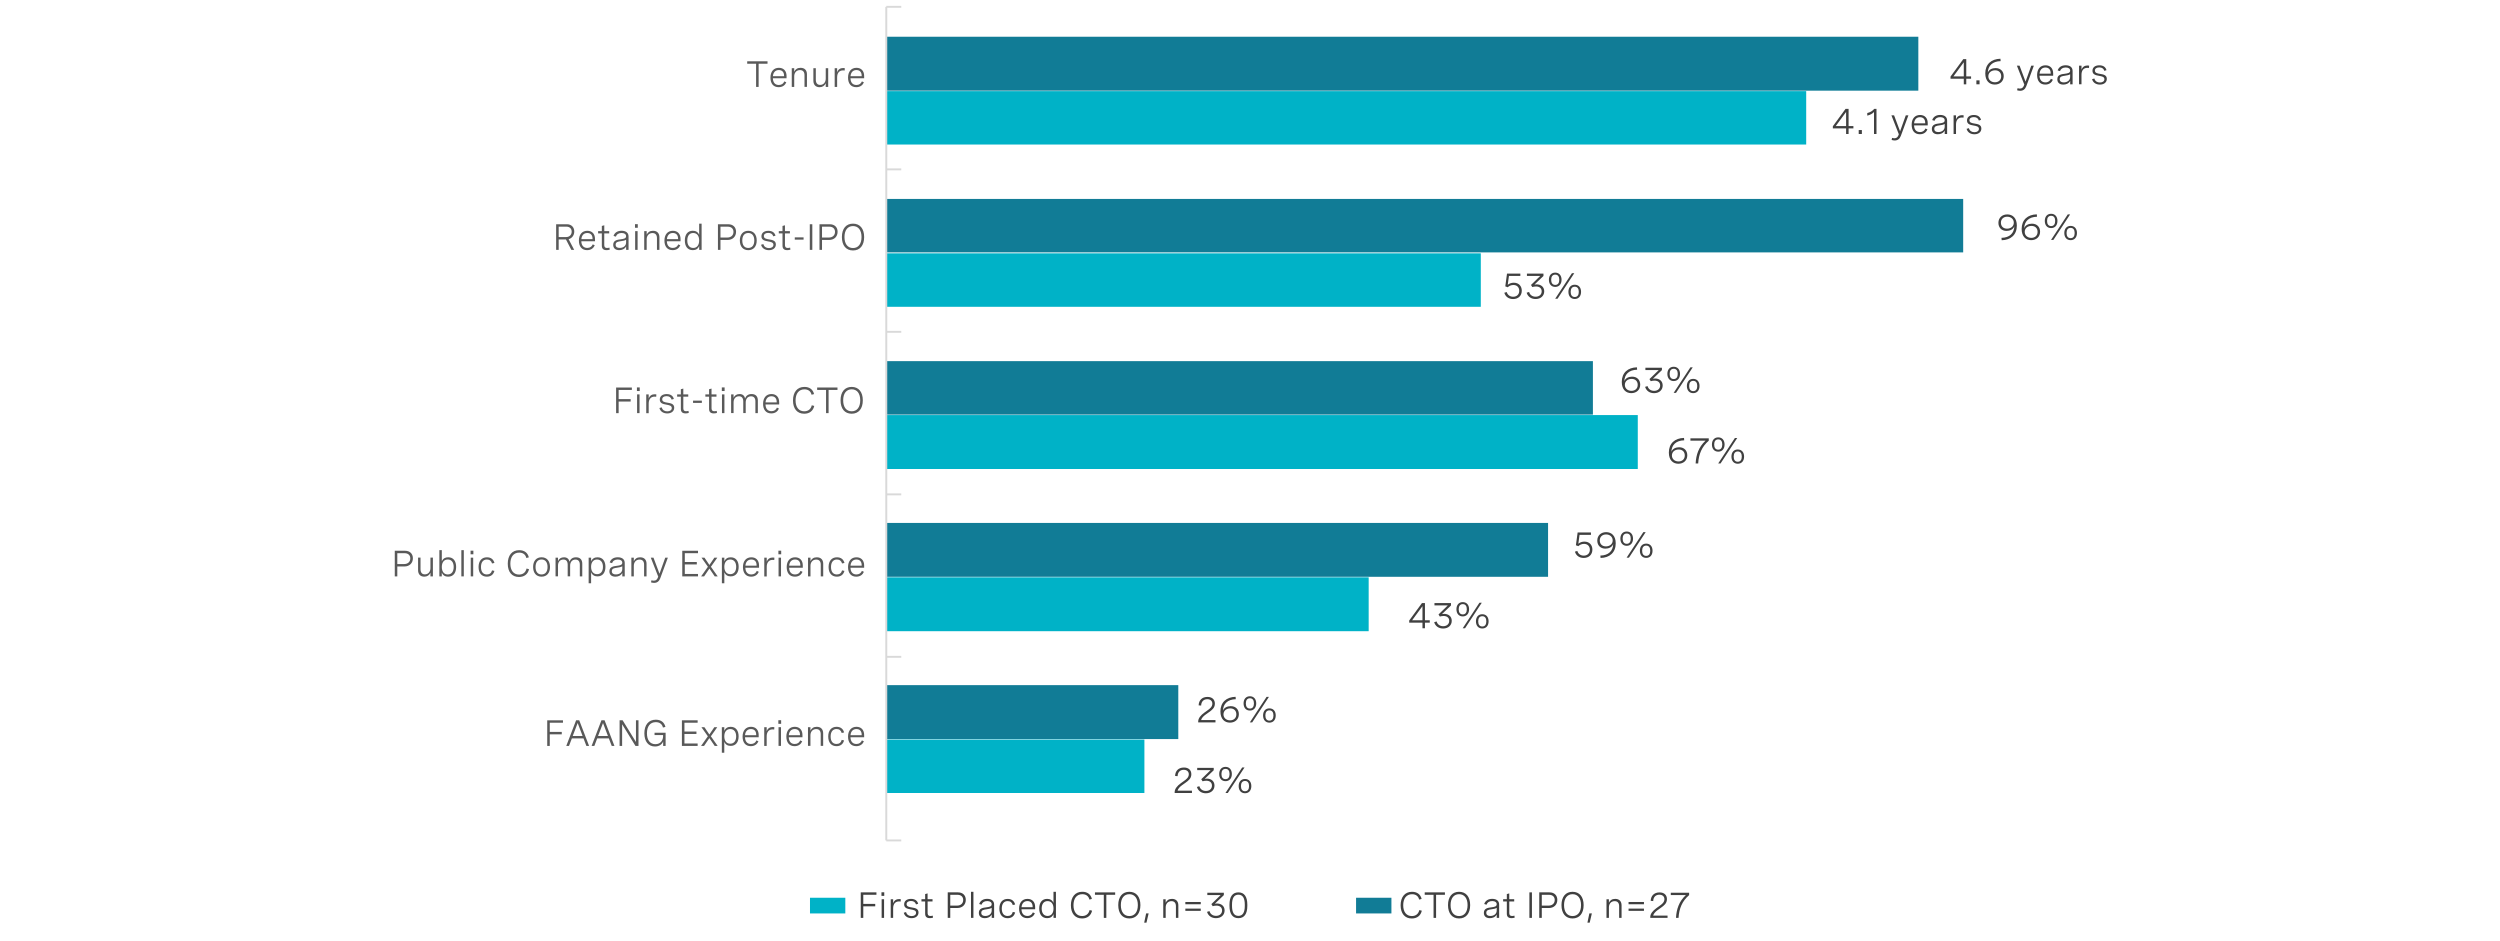 <?xml version="1.0" encoding="utf-8"?>
<!-- Generator: Adobe Illustrator 27.0.0, SVG Export Plug-In . SVG Version: 6.00 Build 0)  -->
<svg version="1.1" xmlns="http://www.w3.org/2000/svg" xmlns:xlink="http://www.w3.org/1999/xlink" x="0px" y="0px"
	 viewBox="0 0 956 360" style="enable-background:new 0 0 956 360;" xml:space="preserve">
<style type="text/css">
	.st0{fill:#D9D9D9;}
	.st1{fill:none;stroke:#117C96;stroke-miterlimit:8;}
	.st2{fill:#117C96;}
	.st3{fill:none;stroke:#DFDDDD;stroke-miterlimit:8;}
	.st4{fill:none;stroke:#00B2C7;stroke-miterlimit:8;}
	.st5{fill:none;stroke:#21D8ED;stroke-miterlimit:8;}
	.st6{fill-rule:evenodd;clip-rule:evenodd;fill:#FFFFFF;stroke:#DFDDDD;stroke-miterlimit:10;}
	.st7{fill:#DFDDDD;}
	.st8{fill-rule:evenodd;clip-rule:evenodd;fill:#00B2C7;}
	.st9{fill:#00B2C7;}
	.st10{fill-rule:evenodd;clip-rule:evenodd;fill:#117C96;}
	.st11{fill:none;stroke:#00B2C7;stroke-width:2;stroke-miterlimit:10;}
	.st12{fill:none;stroke:#117C96;stroke-width:2;stroke-miterlimit:8;}
	.st13{fill:#404040;}
	.st14{fill:none;stroke:#D9D9D9;stroke-width:0.75;stroke-linejoin:round;stroke-miterlimit:10;}
	.st15{fill:#595959;}
	.st16{fill:#0000FF;stroke:#117C96;stroke-miterlimit:8;}
	.st17{fill:#FF0000;stroke:#117C96;stroke-miterlimit:8;}
</style>
<g id="bg">
</g>
<g id="Layer_1">
	<path class="st9" d="M437.62,303.24h-98.71V282.8h98.71V303.24L437.62,303.24z M523.37,241.38H338.91v-20.62h184.47V241.38
		L523.37,241.38z M626.28,179.35H338.91v-20.62h287.38V179.35L626.28,179.35z M566.25,117.31H338.91V96.88h227.35V117.31
		L566.25,117.31z M690.69,55.27H338.91V34.84h351.78V55.27L690.69,55.27z"/>
	<path class="st2" d="M450.57,282.62H338.91V262h111.67V282.62L450.57,282.62z M591.98,220.58H338.91v-20.62h253.07V220.58
		L591.98,220.58z M609.13,158.55H338.91v-20.44h270.22V158.55L609.13,158.55z M750.72,96.51H338.91V76.07h411.81V96.51L750.72,96.51
		z M733.57,34.66H338.91V14.04h394.66V34.66L733.57,34.66z"/>
	<g>
		<path class="st13" d="M751.9,29.21h1.84v0.9h-1.84v2.14h-0.95V30.1h-5.07v-0.82l4.87-6.66h1.15V29.21z M750.95,29.21v-5.4
			l-3.96,5.4H750.95z"/>
		<path class="st13" d="M756.98,30.73v1.51h-1.21v-1.51H756.98z"/>
		<path class="st13" d="M765.04,23.38c-3.12,0.07-4.81,1.74-4.91,4.42c0.39-1.19,1.68-1.77,2.97-1.77c1.97,0,3.12,1.31,3.12,3.08
			c0,1.99-1.48,3.23-3.41,3.23c-2.02,0-3.64-1.35-3.64-4.29c0-3.5,2.3-5.51,5.8-5.59L765.04,23.38z M765.26,29.16
			c0-1.37-0.9-2.27-2.33-2.27c-1.39,0-2.59,0.84-2.59,2.28c0,1.36,1.07,2.29,2.52,2.29C764.23,31.46,765.26,30.62,765.26,29.16z"/>
		<path class="st13" d="M776.75,25.11h1l-2.89,7.85c-0.44,1.18-1.25,1.76-2.33,1.76c-0.38,0-0.8-0.08-1.19-0.2l0.18-0.8
			c0.3,0.09,0.59,0.16,0.9,0.16c0.88,0,1.37-0.54,1.67-1.54l-2.83-7.23h1.02l2.29,6.11L776.75,25.11z"/>
		<path class="st13" d="M785.12,28.95h-5.21c0.03,1.49,0.77,2.55,2.26,2.55c1.1,0,1.77-0.58,2.09-1.37l0.77,0.37
			c-0.48,1.08-1.42,1.84-2.91,1.84c-2.08,0-3.13-1.48-3.13-3.63c0-2.3,1.21-3.74,3.21-3.74c1.76,0,2.93,1.13,2.93,3.12V28.95z
			 M779.93,28.16h4.25v-0.14c0-1.49-0.8-2.2-2.01-2.2C780.78,25.82,780.04,26.81,779.93,28.16z"/>
		<path class="st13" d="M792.56,27.14v5.1h-0.92v-1.3c-0.59,1.05-1.61,1.41-2.63,1.41c-1.47,0-2.29-0.77-2.29-2.04
			c0-1.76,1.57-1.94,2.9-2.11c1.13-0.15,2.01-0.29,2.01-1.18c0-0.72-0.58-1.21-1.71-1.21c-1.14,0-1.88,0.5-2.18,1.39l-0.89-0.27
			c0.4-1.21,1.46-1.97,3.08-1.97C791.58,24.97,792.56,25.75,792.56,27.14z M791.62,29.44V28.4c-0.47,0.32-1.22,0.44-1.97,0.55
			c-1.05,0.15-2.01,0.27-2.01,1.34c0,0.85,0.6,1.22,1.54,1.22C790.54,31.5,791.62,30.74,791.62,29.44z"/>
		<path class="st13" d="M795.03,25.11h0.93v1.58c0.37-1.16,1.27-1.65,2.31-1.65c0.2,0,0.4,0.02,0.61,0.06l-0.05,0.89
			c-0.21-0.03-0.4-0.05-0.61-0.05c-1.45,0-2.26,0.97-2.26,2.67v3.62h-0.93V25.11z"/>
		<path class="st13" d="M804.69,27.09c-0.25-0.85-0.88-1.31-1.93-1.31c-1.07,0-1.67,0.48-1.67,1.21c0,0.93,0.97,1.1,2.02,1.27
			c1.21,0.2,2.54,0.42,2.54,1.9c0,1.31-1.05,2.19-2.65,2.19c-1.46,0-2.65-0.74-2.99-2.08l0.88-0.26c0.27,1.07,1.12,1.54,2.12,1.54
			c1.06,0,1.71-0.52,1.71-1.27c0-0.93-0.99-1.09-2.04-1.28c-1.21-0.22-2.52-0.46-2.52-1.93c0-1.33,1.05-2.1,2.63-2.1
			c1.57,0,2.45,0.77,2.73,1.87L804.69,27.09z"/>
	</g>
	<g>
		<path class="st13" d="M706.9,48.2h1.84v0.9h-1.84v2.14h-0.95V49.1h-5.07v-0.82l4.87-6.66h1.15V48.2z M705.95,48.2v-5.4l-3.96,5.4
			H705.95z"/>
		<path class="st13" d="M711.98,49.73v1.51h-1.21v-1.51H711.98z"/>
		<path class="st13" d="M717.57,41.62v9.62h-0.95v-8.42c-0.61,0.68-1.48,1.14-2.58,1.39v-0.99c1.1-0.24,1.99-0.78,2.68-1.6H717.57z"
			/>
		<path class="st13" d="M728.77,44.11h1l-2.89,7.85c-0.44,1.18-1.25,1.76-2.33,1.76c-0.38,0-0.8-0.08-1.19-0.2l0.18-0.8
			c0.3,0.09,0.59,0.16,0.9,0.16c0.88,0,1.37-0.54,1.67-1.54l-2.83-7.23h1.02l2.29,6.11L728.77,44.11z"/>
		<path class="st13" d="M737.15,47.95h-5.21c0.03,1.49,0.77,2.55,2.26,2.55c1.1,0,1.77-0.58,2.09-1.37l0.77,0.37
			c-0.48,1.08-1.42,1.84-2.91,1.84c-2.08,0-3.13-1.48-3.13-3.63c0-2.3,1.21-3.74,3.21-3.74c1.76,0,2.93,1.13,2.93,3.12V47.95z
			 M731.95,47.16h4.25v-0.14c0-1.49-0.8-2.2-2.01-2.2C732.8,44.81,732.06,45.81,731.95,47.16z"/>
		<path class="st13" d="M744.58,46.13v5.1h-0.92v-1.3c-0.59,1.05-1.61,1.41-2.63,1.41c-1.47,0-2.29-0.77-2.29-2.04
			c0-1.76,1.57-1.94,2.9-2.11c1.13-0.15,2.01-0.29,2.01-1.18c0-0.72-0.58-1.21-1.71-1.21c-1.14,0-1.88,0.5-2.18,1.39l-0.89-0.27
			c0.4-1.21,1.46-1.97,3.08-1.97C743.6,43.97,744.58,44.75,744.58,46.13z M743.65,48.43v-1.04c-0.47,0.32-1.22,0.44-1.97,0.55
			c-1.05,0.15-2.01,0.27-2.01,1.34c0,0.85,0.6,1.22,1.54,1.22C742.56,50.5,743.65,49.74,743.65,48.43z"/>
		<path class="st13" d="M747.05,44.11h0.93v1.58c0.37-1.16,1.27-1.65,2.31-1.65c0.2,0,0.4,0.02,0.61,0.06l-0.05,0.89
			c-0.21-0.03-0.4-0.05-0.61-0.05c-1.45,0-2.26,0.97-2.26,2.67v3.62h-0.93V44.11z"/>
		<path class="st13" d="M756.71,46.09c-0.25-0.85-0.88-1.31-1.93-1.31c-1.07,0-1.67,0.48-1.67,1.21c0,0.93,0.97,1.1,2.02,1.27
			c1.21,0.2,2.54,0.42,2.54,1.9c0,1.31-1.05,2.19-2.65,2.19c-1.46,0-2.65-0.74-2.99-2.08l0.88-0.26c0.27,1.07,1.12,1.54,2.12,1.54
			c1.06,0,1.71-0.52,1.71-1.27c0-0.93-0.99-1.09-2.04-1.28c-1.21-0.22-2.52-0.46-2.52-1.93c0-1.33,1.05-2.1,2.63-2.1
			c1.57,0,2.45,0.77,2.73,1.87L756.71,46.09z"/>
	</g>
	<g>
		<path class="st13" d="M765.37,90.95c3.12-0.07,4.81-1.74,4.91-4.42c-0.39,1.19-1.68,1.77-2.97,1.77c-1.97,0-3.12-1.31-3.12-3.08
			c0-1.99,1.48-3.23,3.4-3.23c2.05,0,3.65,1.39,3.65,4.29c0,3.5-2.31,5.51-5.8,5.59L765.37,90.95z M765.15,85.17
			c0,1.37,0.91,2.27,2.34,2.27c1.39,0,2.59-0.84,2.59-2.28c0-1.35-1.06-2.29-2.52-2.29C766.18,82.87,765.15,83.71,765.15,85.17z"/>
		<path class="st13" d="M778.95,82.88c-3.12,0.07-4.81,1.74-4.91,4.42c0.39-1.19,1.68-1.77,2.97-1.77c1.97,0,3.12,1.31,3.12,3.08
			c0,1.99-1.48,3.23-3.41,3.23c-2.02,0-3.64-1.35-3.64-4.29c0-3.5,2.3-5.51,5.8-5.59L778.95,82.88z M779.17,88.66
			c0-1.37-0.9-2.27-2.33-2.27c-1.39,0-2.59,0.84-2.59,2.28c0,1.36,1.07,2.29,2.52,2.29C778.14,90.96,779.17,90.12,779.17,88.66z"/>
		<path class="st13" d="M786.77,84.48c0,1.67-0.94,2.74-2.42,2.74c-1.48,0-2.42-1.07-2.42-2.74c0-1.67,0.94-2.73,2.42-2.73
			C785.83,81.75,786.77,82.82,786.77,84.48z M782.8,84.48c0,1.25,0.54,1.97,1.56,1.97c1,0,1.54-0.72,1.54-1.97
			c0-1.25-0.54-1.96-1.54-1.96C783.34,82.52,782.8,83.24,782.8,84.48z M791.62,81.98l-6.4,9.76h-0.9l6.4-9.76H791.62z M794.23,89.1
			c0,1.67-0.94,2.74-2.42,2.74c-1.48,0-2.42-1.07-2.42-2.74c0-1.67,0.93-2.72,2.42-2.72C793.29,86.38,794.23,87.44,794.23,89.1z
			 M790.25,89.1c0,1.25,0.54,1.97,1.55,1.97c1.01,0,1.55-0.72,1.55-1.97c0-1.25-0.54-1.96-1.55-1.96
			C790.8,87.14,790.25,87.86,790.25,89.1z"/>
	</g>
	<g>
		<path class="st13" d="M581.38,104.62v0.9h-4.36l-0.46,3.39c0.71-0.57,1.51-0.8,2.31-0.8c1.96,0,3.06,1.32,3.06,3.06
			c0,1.88-1.29,3.19-3.32,3.19c-1.66,0-2.93-0.89-3.36-2.41l0.92-0.28c0.33,1.14,1.25,1.8,2.46,1.8c1.44,0,2.33-0.93,2.33-2.25
			c0-1.22-0.75-2.24-2.22-2.24c-0.85,0-1.67,0.34-2.18,0.87l-0.94-0.34l0.66-4.89H581.38z"/>
		<path class="st13" d="M583.9,104.62h6.32v0.91l-3.44,3.29c0.28-0.05,0.55-0.08,0.83-0.08c1.65,0,2.9,0.98,2.9,2.66
			c0,1.7-1.29,2.95-3.29,2.95c-1.71,0-2.99-0.91-3.43-2.42l0.94-0.29c0.29,1.11,1.22,1.82,2.5,1.82c1.38,0,2.31-0.82,2.31-2.05
			c0-1.16-0.82-1.86-2.16-1.86c-0.51,0-1.05,0.1-1.42,0.22l-0.51-0.8l3.55-3.46h-5.1V104.62z"/>
		<path class="st13" d="M597.14,106.98c0,1.67-0.94,2.74-2.42,2.74c-1.48,0-2.42-1.07-2.42-2.74c0-1.67,0.94-2.73,2.42-2.73
			C596.2,104.25,597.14,105.32,597.14,106.98z M593.17,106.98c0,1.25,0.54,1.97,1.56,1.97c1,0,1.54-0.72,1.54-1.97
			c0-1.25-0.54-1.96-1.54-1.96C593.71,105.02,593.17,105.74,593.17,106.98z M602,104.48l-6.4,9.76h-0.9l6.4-9.76H602z M604.6,111.6
			c0,1.67-0.94,2.74-2.42,2.74c-1.48,0-2.42-1.07-2.42-2.74c0-1.67,0.93-2.72,2.42-2.72C603.66,108.88,604.6,109.94,604.6,111.6z
			 M600.63,111.6c0,1.25,0.54,1.97,1.55,1.97c1.01,0,1.55-0.72,1.55-1.97c0-1.25-0.54-1.96-1.55-1.96
			C601.17,109.64,600.63,110.36,600.63,111.6z"/>
	</g>
	<g>
		<path class="st13" d="M626.04,141.38c-3.12,0.07-4.81,1.74-4.91,4.42c0.39-1.19,1.68-1.77,2.97-1.77c1.97,0,3.12,1.31,3.12,3.08
			c0,1.99-1.48,3.23-3.41,3.23c-2.02,0-3.64-1.35-3.64-4.29c0-3.5,2.3-5.51,5.8-5.59L626.04,141.38z M626.26,147.16
			c0-1.37-0.9-2.27-2.33-2.27c-1.39,0-2.59,0.84-2.59,2.28c0,1.36,1.07,2.29,2.52,2.29C625.23,149.46,626.26,148.62,626.26,147.16z"
			/>
		<path class="st13" d="M629.2,140.62h6.32v0.91l-3.44,3.29c0.28-0.05,0.55-0.08,0.83-0.08c1.65,0,2.9,0.98,2.9,2.66
			c0,1.7-1.29,2.95-3.29,2.95c-1.71,0-2.99-0.91-3.43-2.42l0.94-0.29c0.29,1.11,1.22,1.82,2.5,1.82c1.38,0,2.31-0.82,2.31-2.05
			c0-1.16-0.82-1.86-2.16-1.86c-0.51,0-1.05,0.1-1.42,0.22l-0.51-0.8l3.55-3.46h-5.1V140.62z"/>
		<path class="st13" d="M642.44,142.98c0,1.67-0.94,2.74-2.42,2.74c-1.48,0-2.42-1.07-2.42-2.74c0-1.67,0.94-2.73,2.42-2.73
			C641.5,140.25,642.44,141.32,642.44,142.98z M638.47,142.98c0,1.25,0.54,1.97,1.56,1.97c1,0,1.54-0.72,1.54-1.97
			c0-1.25-0.54-1.96-1.54-1.96C639.01,141.02,638.47,141.74,638.47,142.98z M647.3,140.48l-6.4,9.76h-0.9l6.4-9.76H647.3z
			 M649.9,147.6c0,1.67-0.94,2.74-2.42,2.74s-2.42-1.07-2.42-2.74c0-1.67,0.93-2.72,2.42-2.72S649.9,145.94,649.9,147.6z
			 M645.93,147.6c0,1.25,0.54,1.97,1.55,1.97c1.01,0,1.55-0.72,1.55-1.97c0-1.25-0.54-1.96-1.55-1.96
			C646.47,145.64,645.93,146.36,645.93,147.6z"/>
	</g>
	<g>
		<path class="st13" d="M644.04,168.38c-3.12,0.07-4.81,1.74-4.91,4.42c0.39-1.19,1.68-1.77,2.97-1.77c1.97,0,3.12,1.31,3.12,3.08
			c0,1.99-1.48,3.23-3.41,3.23c-2.02,0-3.64-1.35-3.64-4.29c0-3.5,2.3-5.51,5.8-5.59L644.04,168.38z M644.26,174.16
			c0-1.37-0.9-2.27-2.33-2.27c-1.39,0-2.59,0.84-2.59,2.28c0,1.36,1.07,2.29,2.52,2.29C643.23,176.46,644.26,175.62,644.26,174.16z"
			/>
		<path class="st13" d="M646.43,167.62h7v0.91c-2.64,2.25-3.85,5.15-4.04,8.7h-0.98c0.18-3.34,1.16-6.3,3.79-8.72h-5.78V167.62z"/>
		<path class="st13" d="M659.48,169.98c0,1.67-0.94,2.74-2.42,2.74c-1.48,0-2.42-1.07-2.42-2.74c0-1.67,0.94-2.73,2.42-2.73
			C658.54,167.25,659.48,168.32,659.48,169.98z M655.5,169.98c0,1.25,0.54,1.97,1.56,1.97c1,0,1.54-0.72,1.54-1.97
			c0-1.25-0.54-1.96-1.54-1.96C656.05,168.02,655.5,168.74,655.5,169.98z M664.33,167.48l-6.4,9.76h-0.9l6.4-9.76H664.33z
			 M666.94,174.6c0,1.67-0.94,2.74-2.42,2.74s-2.42-1.07-2.42-2.74c0-1.67,0.93-2.72,2.42-2.72S666.94,172.94,666.94,174.6z
			 M662.96,174.6c0,1.25,0.54,1.97,1.55,1.97c1.01,0,1.55-0.72,1.55-1.97c0-1.25-0.54-1.96-1.55-1.96
			C663.51,172.64,662.96,173.36,662.96,174.6z"/>
	</g>
	<g>
		<path class="st13" d="M608.38,203.62v0.9h-4.36l-0.46,3.39c0.71-0.57,1.51-0.8,2.31-0.8c1.96,0,3.06,1.32,3.06,3.06
			c0,1.88-1.29,3.19-3.32,3.19c-1.66,0-2.93-0.89-3.36-2.41l0.92-0.28c0.33,1.14,1.25,1.8,2.46,1.8c1.44,0,2.33-0.93,2.33-2.25
			c0-1.22-0.75-2.24-2.22-2.24c-0.85,0-1.67,0.34-2.18,0.87l-0.94-0.34l0.66-4.89H608.38z"/>
		<path class="st13" d="M611.98,212.45c3.12-0.07,4.81-1.74,4.91-4.42c-0.39,1.19-1.68,1.77-2.97,1.77c-1.97,0-3.12-1.31-3.12-3.08
			c0-1.99,1.48-3.23,3.4-3.23c2.05,0,3.65,1.39,3.65,4.29c0,3.5-2.31,5.51-5.8,5.59L611.98,212.45z M611.76,206.67
			c0,1.37,0.91,2.27,2.34,2.27c1.39,0,2.59-0.84,2.59-2.28c0-1.35-1.06-2.29-2.52-2.29C612.79,204.37,611.76,205.21,611.76,206.67z"
			/>
		<path class="st13" d="M624.47,205.98c0,1.67-0.94,2.74-2.42,2.74c-1.48,0-2.42-1.07-2.42-2.74c0-1.67,0.94-2.73,2.42-2.73
			C623.53,203.25,624.47,204.32,624.47,205.98z M620.5,205.98c0,1.25,0.54,1.97,1.56,1.97c1,0,1.54-0.72,1.54-1.97
			c0-1.25-0.54-1.96-1.54-1.96C621.04,204.02,620.5,204.74,620.5,205.98z M629.32,203.48l-6.4,9.76h-0.9l6.4-9.76H629.32z
			 M631.93,210.6c0,1.67-0.94,2.74-2.42,2.74s-2.42-1.07-2.42-2.74c0-1.67,0.93-2.72,2.42-2.72S631.93,208.94,631.93,210.6z
			 M627.95,210.6c0,1.25,0.54,1.97,1.55,1.97c1.01,0,1.55-0.72,1.55-1.97c0-1.25-0.54-1.96-1.55-1.96
			C628.5,208.64,627.95,209.36,627.95,210.6z"/>
	</g>
	<g>
		<path class="st13" d="M544.9,237.2h1.84v0.9h-1.84v2.14h-0.95v-2.14h-5.07v-0.82l4.87-6.66h1.15V237.2z M543.95,237.2v-5.4
			l-3.96,5.4H543.95z"/>
		<path class="st13" d="M548.54,230.62h6.32v0.91l-3.44,3.29c0.28-0.05,0.55-0.08,0.83-0.08c1.65,0,2.9,0.98,2.9,2.66
			c0,1.7-1.29,2.95-3.29,2.95c-1.71,0-2.99-0.91-3.43-2.42l0.94-0.29c0.29,1.11,1.22,1.82,2.5,1.82c1.38,0,2.31-0.82,2.31-2.05
			c0-1.16-0.82-1.86-2.16-1.86c-0.51,0-1.05,0.1-1.42,0.22l-0.51-0.8l3.55-3.46h-5.1V230.62z"/>
		<path class="st13" d="M561.78,232.98c0,1.67-0.94,2.74-2.42,2.74c-1.48,0-2.42-1.07-2.42-2.74c0-1.67,0.94-2.73,2.42-2.73
			C560.84,230.25,561.78,231.32,561.78,232.98z M557.81,232.98c0,1.25,0.54,1.97,1.56,1.97c1,0,1.54-0.72,1.54-1.97
			c0-1.25-0.54-1.96-1.54-1.96C558.35,231.02,557.81,231.74,557.81,232.98z M566.64,230.48l-6.4,9.76h-0.9l6.4-9.76H566.64z
			 M569.24,237.6c0,1.67-0.94,2.74-2.42,2.74s-2.42-1.07-2.42-2.74c0-1.67,0.93-2.72,2.42-2.72S569.24,235.94,569.24,237.6z
			 M565.27,237.6c0,1.25,0.54,1.97,1.55,1.97c1.01,0,1.55-0.72,1.55-1.97c0-1.25-0.54-1.96-1.55-1.96
			C565.81,235.64,565.27,236.36,565.27,237.6z"/>
	</g>
	<g>
		<path class="st13" d="M464.8,276.24h-6.61v-0.33c0-1.22,0.96-2.41,2.38-3.42l1.25-0.9c0.74-0.52,1.78-1.28,1.78-2.5
			c0-1.02-0.72-1.71-1.94-1.71c-1.39,0-2.3,0.9-2.34,2.43l-0.96-0.08c0.05-1.88,1.25-3.23,3.37-3.23c1.87,0,2.84,1.07,2.84,2.57
			c0,1.64-1.16,2.48-2.22,3.24l-1.36,0.97c-0.87,0.63-1.52,1.36-1.69,2.08h5.5V276.24z"/>
		<path class="st13" d="M472.56,267.38c-3.12,0.07-4.81,1.74-4.91,4.42c0.39-1.19,1.68-1.77,2.97-1.77c1.97,0,3.12,1.31,3.12,3.08
			c0,1.99-1.48,3.23-3.41,3.23c-2.02,0-3.64-1.35-3.64-4.29c0-3.5,2.3-5.51,5.8-5.59L472.56,267.38z M472.78,273.16
			c0-1.37-0.9-2.27-2.33-2.27c-1.39,0-2.59,0.84-2.59,2.28c0,1.36,1.07,2.29,2.52,2.29C471.75,275.46,472.78,274.62,472.78,273.16z"
			/>
		<path class="st13" d="M480.38,268.98c0,1.67-0.94,2.74-2.42,2.74c-1.48,0-2.42-1.07-2.42-2.74c0-1.67,0.94-2.73,2.42-2.73
			C479.44,266.25,480.38,267.32,480.38,268.98z M476.41,268.98c0,1.25,0.54,1.97,1.56,1.97c1,0,1.54-0.72,1.54-1.97
			c0-1.25-0.54-1.96-1.54-1.96C476.95,267.02,476.41,267.74,476.41,268.98z M485.24,266.48l-6.4,9.76h-0.9l6.4-9.76H485.24z
			 M487.84,273.6c0,1.67-0.94,2.74-2.42,2.74s-2.42-1.07-2.42-2.74c0-1.67,0.93-2.72,2.42-2.72S487.84,271.94,487.84,273.6z
			 M483.87,273.6c0,1.25,0.54,1.97,1.55,1.97c1.01,0,1.55-0.72,1.55-1.97c0-1.25-0.54-1.96-1.55-1.96
			C484.41,271.64,483.87,272.36,483.87,273.6z"/>
	</g>
	<g>
		<path class="st13" d="M455.8,303.24h-6.61v-0.33c0-1.22,0.96-2.41,2.38-3.42l1.25-0.9c0.74-0.52,1.78-1.28,1.78-2.5
			c0-1.02-0.72-1.71-1.94-1.71c-1.39,0-2.3,0.9-2.34,2.43l-0.96-0.08c0.05-1.88,1.25-3.23,3.37-3.23c1.87,0,2.84,1.07,2.84,2.57
			c0,1.64-1.16,2.48-2.22,3.24l-1.36,0.97c-0.87,0.63-1.52,1.36-1.69,2.08h5.5V303.24z"/>
		<path class="st13" d="M457.81,293.62h6.32v0.91l-3.44,3.29c0.28-0.05,0.55-0.08,0.83-0.08c1.65,0,2.9,0.98,2.9,2.66
			c0,1.7-1.29,2.95-3.29,2.95c-1.71,0-2.99-0.91-3.43-2.42l0.94-0.29c0.29,1.11,1.22,1.82,2.5,1.82c1.38,0,2.31-0.82,2.31-2.05
			c0-1.16-0.82-1.86-2.16-1.86c-0.51,0-1.05,0.1-1.42,0.22l-0.51-0.8l3.55-3.46h-5.1V293.62z"/>
		<path class="st13" d="M471.06,295.98c0,1.67-0.94,2.74-2.42,2.74c-1.48,0-2.42-1.07-2.42-2.74c0-1.67,0.94-2.73,2.42-2.73
			C470.12,293.25,471.06,294.32,471.06,295.98z M467.08,295.98c0,1.25,0.54,1.97,1.56,1.97c1,0,1.54-0.72,1.54-1.97
			c0-1.25-0.54-1.96-1.54-1.96C467.63,294.02,467.08,294.74,467.08,295.98z M475.91,293.48l-6.4,9.76h-0.9l6.4-9.76H475.91z
			 M478.51,300.6c0,1.67-0.94,2.74-2.42,2.74c-1.48,0-2.42-1.07-2.42-2.74c0-1.67,0.93-2.72,2.42-2.72
			C477.57,297.88,478.51,298.94,478.51,300.6z M474.54,300.6c0,1.25,0.54,1.97,1.55,1.97c1.01,0,1.55-0.72,1.55-1.97
			c0-1.25-0.54-1.96-1.55-1.96C475.08,298.64,474.54,299.36,474.54,300.6z"/>
	</g>
	<line class="st14" x1="338.91" y1="321.38" x2="338.91" y2="2.62"/>
	<line class="st14" x1="338.91" y1="321.38" x2="344.64" y2="321.38"/>
	<line class="st14" x1="338.91" y1="251.18" x2="344.64" y2="251.18"/>
	<line class="st14" x1="338.91" y1="189.04" x2="344.64" y2="189.04"/>
	<line class="st14" x1="338.91" y1="126.9" x2="344.64" y2="126.9"/>
	<line class="st14" x1="338.91" y1="64.76" x2="344.64" y2="64.76"/>
	<line class="st14" x1="338.91" y1="2.62" x2="344.64" y2="2.62"/>
	<g>
		<path class="st15" d="M241.62,148.18v0.93h-5.05v3.51h4.59v0.93h-4.59v4.44h-0.97v-9.8H241.62z"/>
		<path class="st15" d="M244.63,148.15v1.38h-1.07v-1.38H244.63z M244.56,150.82v7.16h-0.94v-7.16H244.56z"/>
		<path class="st15" d="M247.12,150.82h0.94v1.59c0.38-1.17,1.27-1.65,2.32-1.65c0.2,0,0.4,0.02,0.61,0.06l-0.05,0.9
			c-0.21-0.03-0.4-0.05-0.61-0.05c-1.46,0-2.27,0.98-2.27,2.69v3.64h-0.94V150.82z"/>
		<path class="st15" d="M256.83,152.81c-0.25-0.85-0.89-1.32-1.93-1.32c-1.07,0-1.67,0.48-1.67,1.22c0,0.94,0.97,1.1,2.03,1.28
			c1.22,0.2,2.56,0.42,2.56,1.91c0,1.32-1.05,2.2-2.66,2.2c-1.47,0-2.66-0.74-3-2.08l0.88-0.26c0.27,1.07,1.12,1.54,2.13,1.54
			c1.07,0,1.72-0.52,1.72-1.27c0-0.93-0.99-1.09-2.05-1.29c-1.22-0.22-2.54-0.46-2.54-1.94c0-1.33,1.06-2.11,2.64-2.11
			s2.46,0.77,2.74,1.87L256.83,152.81z"/>
		<path class="st15" d="M263.19,150.82v0.86h-1.89v4.4c0,0.62,0.17,1.17,1.11,1.17c0.27,0,0.56-0.05,0.87-0.13l0.1,0.79
			c-0.42,0.12-0.85,0.18-1.26,0.18c-1.76,0-1.76-1.32-1.76-1.81v-4.6h-1.42v-0.86h1.42v-1.98l0.94-0.25v2.23H263.19z"/>
		<path class="st15" d="M265.02,153.2h3.37v0.87h-3.37V153.2z"/>
		<path class="st15" d="M273.98,150.82v0.86h-1.89v4.4c0,0.62,0.17,1.17,1.11,1.17c0.27,0,0.56-0.05,0.87-0.13l0.1,0.79
			c-0.42,0.12-0.85,0.18-1.26,0.18c-1.76,0-1.76-1.32-1.76-1.81v-4.6h-1.42v-0.86h1.42v-1.98l0.94-0.25v2.23H273.98z"/>
		<path class="st15" d="M277.09,148.15v1.38h-1.07v-1.38H277.09z M277.02,150.82v7.16h-0.94v-7.16H277.02z"/>
		<path class="st15" d="M279.58,150.82h0.94v1.33c0.4-0.94,1.17-1.47,2.28-1.47c1.16,0,1.86,0.58,2.11,1.68
			c0.41-1.06,1.22-1.68,2.5-1.68c1.55,0,2.39,0.91,2.39,2.43v4.87h-0.94v-4.46c0-1.29-0.57-1.97-1.66-1.97
			c-1.28,0-2.04,0.96-2.04,2.3v4.12h-0.94v-4.46c0-1.28-0.55-1.97-1.64-1.97c-1.29,0-2.06,0.95-2.06,2.3v4.12h-0.94V150.82z"/>
		<path class="st15" d="M297.96,154.68h-5.23c0.03,1.5,0.77,2.56,2.27,2.56c1.11,0,1.78-0.58,2.1-1.37l0.77,0.37
			c-0.48,1.08-1.42,1.85-2.93,1.85c-2.08,0-3.14-1.48-3.14-3.65c0-2.31,1.22-3.76,3.22-3.76c1.76,0,2.94,1.13,2.94,3.14V154.68z
			 M292.74,153.88h4.27v-0.14c0-1.5-0.8-2.21-2.02-2.21C293.6,151.53,292.85,152.53,292.74,153.88z"/>
		<path class="st15" d="M310.34,150.95c-0.31-1.37-1.32-2.06-2.73-2.06c-2.2,0-3.38,1.7-3.38,4.23c0,2.6,1.24,4.16,3.32,4.16
			c1.51,0,2.54-0.83,2.87-2.3l0.95,0.24c-0.4,1.87-1.8,2.99-3.84,2.99c-2.69,0-4.29-1.91-4.29-5.07s1.59-5.19,4.38-5.19
			c1.9,0,3.26,0.96,3.68,2.75L310.34,150.95z"/>
		<path class="st15" d="M312.48,149.11v-0.93h7.77v0.93h-3.4v8.87h-0.97v-8.87H312.48z"/>
		<path class="st15" d="M329.94,153.08c0,3.23-1.61,5.13-4.26,5.13s-4.25-1.9-4.25-5.13s1.61-5.13,4.25-5.13
			S329.94,149.85,329.94,153.08z M322.43,153.08c0,2.66,1.24,4.2,3.26,4.2s3.26-1.54,3.26-4.2s-1.24-4.2-3.26-4.2
			S322.43,150.42,322.43,153.08z"/>
	</g>
	<g>
		<g>
			<path class="st15" d="M215.28,275.44v0.93h-5.05v3.51h4.59v0.93h-4.59v4.44h-0.97v-9.8H215.28z"/>
			<path class="st15" d="M216.54,285.24l3.76-9.8h1.2l3.77,9.8h-1.04l-1.09-2.87h-4.46l-1.09,2.87H216.54z M219.01,281.44h3.77
				l-1.88-4.96L219.01,281.44z"/>
			<path class="st15" d="M226.23,285.24l3.76-9.8h1.2l3.77,9.8h-1.04l-1.09-2.87h-4.46l-1.09,2.87H226.23z M228.7,281.44h3.77
				l-1.88-4.96L228.7,281.44z"/>
			<path class="st15" d="M243.19,275.44h0.97v9.8H243l-5.1-8.29v8.29h-0.97v-9.8h1.16l5.1,8.3V275.44z"/>
			<path class="st15" d="M250.3,280.19h4.23v5.05h-0.94v-1.72c-0.43,1.14-1.5,1.94-3.13,1.94c-2.52,0-4.06-1.91-4.06-5.05
				c0-3.2,1.61-5.2,4.38-5.2c1.91,0,3.25,0.96,3.68,2.76l-0.95,0.24c-0.31-1.37-1.32-2.06-2.74-2.06c-2.17,0-3.38,1.63-3.38,4.26
				c0,2.59,1.17,4.16,3.23,4.16c2.03,0,2.94-1.54,2.94-3.04v-0.45h-3.26V280.19z"/>
			<path class="st15" d="M266.78,276.37h-5.05v3.37h4.59v0.93h-4.59v3.64h5.05v0.93h-6.02v-9.8h6.02V276.37z"/>
			<path class="st15" d="M274.43,285.24h-1.14l-2.03-2.99l-2.03,2.99h-1.15l2.6-3.68l-2.46-3.49h1.14l1.9,2.8l1.9-2.8h1.13
				l-2.46,3.49L274.43,285.24z"/>
			<path class="st15" d="M276.03,278.07h0.94v1.42c0.47-1.09,1.32-1.56,2.44-1.56c2.02,0,3.04,1.5,3.04,3.65
				c0,2.18-1.05,3.65-3.05,3.65c-1.13,0-1.96-0.47-2.43-1.57v4.19h-0.94V278.07z M281.51,281.59c0-1.73-0.84-2.8-2.26-2.8
				c-1.42,0-2.28,1.07-2.28,2.8s0.86,2.8,2.28,2.8C280.67,284.39,281.51,283.32,281.51,281.59z"/>
			<path class="st15" d="M290.12,281.94h-5.23c0.03,1.5,0.77,2.56,2.27,2.56c1.11,0,1.78-0.58,2.1-1.38l0.77,0.37
				c-0.48,1.08-1.42,1.85-2.93,1.85c-2.08,0-3.14-1.48-3.14-3.65c0-2.31,1.22-3.76,3.22-3.76c1.76,0,2.94,1.13,2.94,3.14V281.94z
				 M284.9,281.14h4.27V281c0-1.5-0.8-2.21-2.02-2.21C285.76,278.79,285.01,279.78,284.9,281.14z"/>
			<path class="st15" d="M292.24,278.07h0.94v1.59c0.38-1.17,1.27-1.65,2.32-1.65c0.2,0,0.4,0.02,0.61,0.06l-0.05,0.9
				c-0.21-0.03-0.4-0.05-0.61-0.05c-1.46,0-2.27,0.98-2.27,2.69v3.64h-0.94V278.07z"/>
			<path class="st15" d="M298.71,275.41v1.38h-1.07v-1.38H298.71z M298.65,278.07v7.16h-0.94v-7.16H298.65z"/>
			<path class="st15" d="M306.86,281.94h-5.23c0.04,1.5,0.77,2.56,2.27,2.56c1.11,0,1.78-0.58,2.1-1.38l0.77,0.37
				c-0.48,1.08-1.42,1.85-2.93,1.85c-2.08,0-3.14-1.48-3.14-3.65c0-2.31,1.22-3.76,3.22-3.76c1.76,0,2.94,1.13,2.94,3.14V281.94z
				 M301.64,281.14h4.27V281c0-1.5-0.8-2.21-2.02-2.21C302.49,278.79,301.75,279.78,301.64,281.14z"/>
			<path class="st15" d="M308.97,278.07h0.94v1.36c0.43-0.94,1.22-1.5,2.42-1.5c1.59,0,2.45,0.96,2.45,2.49v4.81h-0.94v-4.47
				c0-1.24-0.57-1.96-1.72-1.96c-1.39,0-2.21,1.03-2.21,2.37v4.06h-0.94V278.07z"/>
			<path class="st15" d="M321.86,280.29c-0.25-0.97-0.93-1.51-1.96-1.51c-1.35,0-2.26,0.94-2.26,2.87c0,1.81,0.79,2.84,2.24,2.84
				c1.06,0,1.74-0.55,1.98-1.56l0.91,0.2c-0.33,1.33-1.3,2.21-2.89,2.21c-2,0-3.17-1.39-3.17-3.69c0-2.37,1.24-3.72,3.21-3.72
				c1.59,0,2.53,0.87,2.86,2.16L321.86,280.29z"/>
			<path class="st15" d="M330.45,281.94h-5.23c0.03,1.5,0.77,2.56,2.27,2.56c1.11,0,1.78-0.58,2.1-1.38l0.77,0.37
				c-0.48,1.08-1.42,1.85-2.93,1.85c-2.09,0-3.14-1.48-3.14-3.65c0-2.31,1.22-3.76,3.22-3.76c1.76,0,2.94,1.13,2.94,3.14V281.94z
				 M325.24,281.14h4.27V281c0-1.5-0.8-2.21-2.02-2.21C326.09,278.79,325.35,279.78,325.24,281.14z"/>
		</g>
	</g>
	<g>
		<g>
			<path class="st15" d="M150.96,210.61h3.92c1.88,0,3.01,1.16,3.01,2.88c0,1.8-1.24,3.13-3.26,3.13h-2.7v3.79h-0.97V210.61z
				 M151.93,211.54v4.15h2.65c1.37,0,2.32-0.85,2.32-2.16c0-1.26-0.88-1.99-2.19-1.99H151.93z"/>
			<path class="st15" d="M165.54,220.41h-0.94v-1.39c-0.43,0.94-1.22,1.5-2.36,1.5c-1.5,0-2.37-0.95-2.37-2.49v-4.79h0.94v4.44
				c0,1.24,0.57,1.96,1.65,1.96c1.32,0,2.14-1.03,2.14-2.37v-4.03h0.94V220.41z"/>
			<path class="st15" d="M168.01,220.41v-10.03h0.94v4.29c0.46-1.13,1.36-1.57,2.44-1.57c2.02,0,3.04,1.5,3.04,3.71
				c0,2.19-1.02,3.71-3.06,3.71c-1.07,0-1.96-0.42-2.43-1.59v1.48H168.01z M173.49,216.81c0-1.79-0.85-2.86-2.26-2.86
				c-1.41,0-2.28,1.06-2.28,2.86c0,1.79,0.85,2.86,2.28,2.86S173.49,218.6,173.49,216.81z"/>
			<path class="st15" d="M176.42,210.38h0.94v10.03h-0.94V210.38z"/>
			<path class="st15" d="M181.02,210.58v1.38h-1.07v-1.38H181.02z M180.95,213.25v7.16h-0.94v-7.16H180.95z"/>
			<path class="st15" d="M188.15,215.47c-0.25-0.97-0.93-1.51-1.96-1.51c-1.35,0-2.26,0.94-2.26,2.87c0,1.81,0.79,2.84,2.24,2.84
				c1.06,0,1.74-0.55,1.98-1.56l0.91,0.2c-0.33,1.33-1.3,2.21-2.89,2.21c-2,0-3.17-1.39-3.17-3.69c0-2.37,1.24-3.72,3.21-3.72
				c1.59,0,2.53,0.87,2.86,2.16L188.15,215.47z"/>
			<path class="st15" d="M201.27,213.38c-0.31-1.37-1.32-2.06-2.73-2.06c-2.2,0-3.38,1.7-3.38,4.23c0,2.6,1.24,4.16,3.32,4.16
				c1.51,0,2.54-0.83,2.87-2.3l0.95,0.24c-0.4,1.87-1.8,2.99-3.84,2.99c-2.69,0-4.29-1.91-4.29-5.07s1.59-5.19,4.38-5.19
				c1.9,0,3.26,0.96,3.68,2.75L201.27,213.38z"/>
			<path class="st15" d="M210.32,216.81c0,2.31-1.24,3.71-3.23,3.71s-3.23-1.39-3.23-3.71c0-2.3,1.24-3.71,3.23-3.71
				S210.32,214.51,210.32,216.81z M204.79,216.81c0,1.84,0.86,2.86,2.29,2.86c1.44,0,2.3-1.02,2.3-2.86c0-1.83-0.86-2.86-2.3-2.86
				C205.66,213.96,204.79,214.98,204.79,216.81z"/>
			<path class="st15" d="M212.44,213.25h0.94v1.33c0.4-0.94,1.17-1.47,2.28-1.47c1.16,0,1.86,0.58,2.11,1.68
				c0.41-1.06,1.22-1.68,2.5-1.68c1.55,0,2.39,0.91,2.39,2.43v4.87h-0.94v-4.46c0-1.29-0.57-1.97-1.66-1.97
				c-1.28,0-2.04,0.96-2.04,2.3v4.12h-0.94v-4.46c0-1.28-0.55-1.97-1.64-1.97c-1.29,0-2.06,0.95-2.06,2.3v4.12h-0.94V213.25z"/>
			<path class="st15" d="M225.1,213.25h0.94v1.42c0.47-1.09,1.32-1.56,2.44-1.56c2.02,0,3.04,1.5,3.04,3.65
				c0,2.18-1.05,3.65-3.05,3.65c-1.13,0-1.96-0.47-2.43-1.57v4.19h-0.94V213.25z M230.57,216.76c0-1.73-0.84-2.8-2.26-2.8
				c-1.42,0-2.28,1.07-2.28,2.8s0.86,2.8,2.28,2.8C229.73,219.56,230.57,218.49,230.57,216.76z"/>
			<path class="st15" d="M238.9,215.28v5.13h-0.93v-1.31c-0.59,1.06-1.62,1.42-2.64,1.42c-1.48,0-2.3-0.77-2.3-2.04
				c0-1.76,1.58-1.95,2.91-2.12c1.13-0.15,2.02-0.29,2.02-1.18c0-0.72-0.58-1.22-1.72-1.22c-1.15,0-1.89,0.51-2.19,1.39l-0.9-0.27
				c0.4-1.22,1.47-1.98,3.1-1.98C237.91,213.11,238.9,213.89,238.9,215.28z M237.96,217.59v-1.05c-0.47,0.32-1.22,0.44-1.98,0.55
				c-1.06,0.15-2.02,0.27-2.02,1.35c0,0.85,0.6,1.22,1.54,1.22C236.87,219.67,237.96,218.91,237.96,217.59z"/>
			<path class="st15" d="M241.43,213.25h0.94v1.36c0.43-0.94,1.22-1.5,2.42-1.5c1.59,0,2.45,0.96,2.45,2.49v4.81h-0.94v-4.47
				c0-1.24-0.57-1.96-1.72-1.96c-1.39,0-2.21,1.03-2.21,2.37v4.06h-0.94V213.25z"/>
			<path class="st15" d="M254.39,213.25h1l-2.91,7.89c-0.44,1.18-1.25,1.76-2.34,1.76c-0.38,0-0.81-0.08-1.2-0.2l0.18-0.81
				c0.3,0.09,0.59,0.16,0.9,0.16c0.89,0,1.37-0.54,1.68-1.54l-2.84-7.26h1.03l2.3,6.14L254.39,213.25z"/>
			<path class="st15" d="M266.92,211.54h-5.05v3.37h4.59v0.93h-4.59v3.64h5.05v0.93h-6.02v-9.8h6.02V211.54z"/>
			<path class="st15" d="M274.45,220.41h-1.14l-2.03-2.99l-2.03,2.99h-1.15l2.6-3.68l-2.46-3.49h1.14l1.9,2.8l1.9-2.8h1.13
				l-2.46,3.49L274.45,220.41z"/>
			<path class="st15" d="M276.05,213.25h0.94v1.42c0.47-1.09,1.32-1.56,2.44-1.56c2.02,0,3.04,1.5,3.04,3.65
				c0,2.18-1.05,3.65-3.05,3.65c-1.13,0-1.96-0.47-2.43-1.57v4.19h-0.94V213.25z M281.52,216.76c0-1.73-0.84-2.8-2.26-2.8
				c-1.42,0-2.28,1.07-2.28,2.8s0.86,2.8,2.28,2.8C280.68,219.56,281.52,218.49,281.52,216.76z"/>
			<path class="st15" d="M290.26,217.11h-5.23c0.03,1.5,0.77,2.56,2.27,2.56c1.11,0,1.78-0.58,2.1-1.37l0.77,0.37
				c-0.48,1.08-1.42,1.85-2.93,1.85c-2.08,0-3.14-1.48-3.14-3.65c0-2.31,1.22-3.76,3.22-3.76c1.76,0,2.94,1.13,2.94,3.14V217.11z
				 M285.05,216.31h4.27v-0.14c0-1.5-0.8-2.21-2.02-2.21C285.9,213.96,285.15,214.95,285.05,216.31z"/>
			<path class="st15" d="M292.26,213.25h0.94v1.59c0.38-1.17,1.27-1.65,2.32-1.65c0.2,0,0.4,0.02,0.61,0.06l-0.05,0.9
				c-0.21-0.03-0.4-0.05-0.61-0.05c-1.46,0-2.27,0.98-2.27,2.69v3.64h-0.94V213.25z"/>
			<path class="st15" d="M298.73,210.58v1.38h-1.07v-1.38H298.73z M298.66,213.25v7.16h-0.94v-7.16H298.66z"/>
			<path class="st15" d="M306.99,217.11h-5.23c0.03,1.5,0.77,2.56,2.27,2.56c1.11,0,1.78-0.58,2.1-1.37l0.77,0.37
				c-0.48,1.08-1.42,1.85-2.93,1.85c-2.08,0-3.14-1.48-3.14-3.65c0-2.31,1.22-3.76,3.22-3.76c1.76,0,2.94,1.13,2.94,3.14V217.11z
				 M301.78,216.31h4.27v-0.14c0-1.5-0.8-2.21-2.02-2.21C302.63,213.96,301.89,214.95,301.78,216.31z"/>
			<path class="st15" d="M308.99,213.25h0.94v1.36c0.43-0.94,1.22-1.5,2.42-1.5c1.59,0,2.45,0.96,2.45,2.49v4.81h-0.94v-4.47
				c0-1.24-0.57-1.96-1.72-1.96c-1.39,0-2.21,1.03-2.21,2.37v4.06h-0.94V213.25z"/>
			<path class="st15" d="M322,215.47c-0.25-0.97-0.93-1.51-1.96-1.51c-1.35,0-2.26,0.94-2.26,2.87c0,1.81,0.79,2.84,2.24,2.84
				c1.06,0,1.74-0.55,1.98-1.56l0.91,0.2c-0.33,1.33-1.3,2.21-2.89,2.21c-2,0-3.17-1.39-3.17-3.69c0-2.37,1.24-3.72,3.21-3.72
				c1.59,0,2.53,0.87,2.86,2.16L322,215.47z"/>
			<path class="st15" d="M330.45,217.11h-5.23c0.03,1.5,0.77,2.56,2.27,2.56c1.11,0,1.78-0.58,2.1-1.37l0.77,0.37
				c-0.48,1.08-1.42,1.85-2.93,1.85c-2.09,0-3.14-1.48-3.14-3.65c0-2.31,1.22-3.76,3.22-3.76c1.76,0,2.94,1.13,2.94,3.14V217.11z
				 M325.24,216.31h4.27v-0.14c0-1.5-0.8-2.21-2.02-2.21C326.09,213.96,325.35,214.95,325.24,216.31z"/>
		</g>
	</g>
	<g>
		<g>
			<path class="st15" d="M212.67,85.75h4.15c1.7,0,2.78,1.18,2.78,2.78c0,1.46-0.89,2.61-2.16,2.93l2.13,4.09h-1.09l-2.06-3.98
				h-2.78v3.98h-0.97V85.75z M213.64,86.68v3.97h2.87c1.24,0,2.1-0.86,2.1-2.07c0-1.17-0.81-1.9-1.96-1.9H213.64z"/>
			<path class="st15" d="M227.53,92.25h-5.23c0.03,1.5,0.77,2.56,2.27,2.56c1.11,0,1.78-0.58,2.1-1.37l0.77,0.37
				c-0.48,1.08-1.42,1.85-2.93,1.85c-2.09,0-3.14-1.48-3.14-3.65c0-2.31,1.22-3.76,3.22-3.76c1.76,0,2.94,1.13,2.94,3.14V92.25z
				 M222.32,91.45h4.27v-0.14c0-1.5-0.8-2.21-2.02-2.21C223.17,89.1,222.43,90.1,222.32,91.45z"/>
			<path class="st15" d="M232.96,88.39v0.86h-1.89v4.4c0,0.62,0.17,1.17,1.12,1.17c0.27,0,0.56-0.05,0.87-0.13l0.1,0.79
				c-0.42,0.12-0.85,0.18-1.26,0.18c-1.76,0-1.76-1.32-1.76-1.81v-4.6h-1.42v-0.86h1.42V86.4l0.94-0.25v2.23H232.96z"/>
			<path class="st15" d="M240.36,90.42v5.13h-0.93v-1.31c-0.59,1.06-1.62,1.42-2.64,1.42c-1.48,0-2.3-0.77-2.3-2.04
				c0-1.76,1.58-1.95,2.91-2.12c1.13-0.15,2.02-0.29,2.02-1.18c0-0.72-0.58-1.22-1.72-1.22c-1.15,0-1.89,0.51-2.19,1.39l-0.9-0.27
				c0.4-1.22,1.47-1.98,3.1-1.98C239.37,88.25,240.36,89.04,240.36,90.42z M239.42,92.73v-1.05c-0.47,0.32-1.22,0.44-1.98,0.55
				c-1.06,0.15-2.02,0.27-2.02,1.35c0,0.85,0.6,1.22,1.54,1.22C238.33,94.81,239.42,94.05,239.42,92.73z"/>
			<path class="st15" d="M243.89,85.72v1.38h-1.07v-1.38H243.89z M243.82,88.39v7.16h-0.94v-7.16H243.82z"/>
			<path class="st15" d="M246.35,88.39h0.94v1.36c0.43-0.94,1.22-1.5,2.42-1.5c1.59,0,2.45,0.96,2.45,2.49v4.81h-0.94v-4.47
				c0-1.24-0.57-1.96-1.72-1.96c-1.39,0-2.21,1.03-2.21,2.37v4.06h-0.94V88.39z"/>
			<path class="st15" d="M260.24,92.25h-5.23c0.03,1.5,0.77,2.56,2.27,2.56c1.11,0,1.78-0.58,2.1-1.37l0.77,0.37
				c-0.48,1.08-1.42,1.85-2.93,1.85c-2.09,0-3.14-1.48-3.14-3.65c0-2.31,1.22-3.76,3.22-3.76c1.76,0,2.94,1.13,2.94,3.14V92.25z
				 M255.03,91.45h4.27v-0.14c0-1.5-0.8-2.21-2.02-2.21C255.88,89.1,255.14,90.1,255.03,91.45z"/>
			<path class="st15" d="M268.3,95.55h-0.93v-1.48c-0.48,1.18-1.36,1.59-2.44,1.59c-2.04,0-3.05-1.51-3.05-3.71
				c0-2.2,1.03-3.71,3.04-3.71c1.08,0,1.99,0.44,2.44,1.57v-4.29h0.94V95.55z M267.36,91.96c0-1.8-0.86-2.86-2.28-2.86
				c-1.42,0-2.26,1.07-2.26,2.86c0,1.78,0.84,2.86,2.26,2.86S267.36,93.75,267.36,91.96z"/>
			<path class="st15" d="M274.54,85.75h3.92c1.88,0,3.01,1.16,3.01,2.88c0,1.8-1.24,3.13-3.26,3.13h-2.7v3.79h-0.97V85.75z
				 M275.51,86.68v4.15h2.65c1.37,0,2.32-0.85,2.32-2.16c0-1.26-0.88-1.99-2.19-1.99H275.51z"/>
			<path class="st15" d="M289.37,91.96c0,2.31-1.24,3.71-3.23,3.71s-3.23-1.39-3.23-3.71c0-2.3,1.24-3.71,3.23-3.71
				S289.37,89.65,289.37,91.96z M283.85,91.96c0,1.84,0.86,2.86,2.29,2.86c1.44,0,2.3-1.02,2.3-2.86c0-1.83-0.86-2.86-2.3-2.86
				C284.71,89.1,283.85,90.12,283.85,91.96z"/>
			<path class="st15" d="M295.7,90.38c-0.25-0.85-0.89-1.32-1.93-1.32c-1.07,0-1.67,0.48-1.67,1.22c0,0.94,0.97,1.1,2.03,1.28
				c1.22,0.2,2.56,0.42,2.56,1.91c0,1.32-1.05,2.2-2.66,2.2c-1.47,0-2.66-0.74-3-2.08l0.88-0.26c0.27,1.07,1.12,1.54,2.13,1.54
				c1.07,0,1.72-0.52,1.72-1.27c0-0.93-0.99-1.09-2.05-1.29c-1.22-0.22-2.54-0.46-2.54-1.94c0-1.33,1.06-2.11,2.64-2.11
				s2.46,0.77,2.74,1.87L295.7,90.38z"/>
			<path class="st15" d="M302.06,88.39v0.86h-1.89v4.4c0,0.62,0.17,1.17,1.11,1.17c0.27,0,0.56-0.05,0.87-0.13l0.1,0.79
				c-0.42,0.12-0.85,0.18-1.26,0.18c-1.76,0-1.76-1.32-1.76-1.81v-4.6h-1.42v-0.86h1.42V86.4l0.94-0.25v2.23H302.06z"/>
			<path class="st15" d="M303.92,90.77h3.37v0.87h-3.37V90.77z"/>
			<path class="st15" d="M309.66,85.75h0.97v9.8h-0.97V85.75z"/>
			<path class="st15" d="M313.37,85.75h3.92c1.88,0,3.01,1.16,3.01,2.88c0,1.8-1.24,3.13-3.26,3.13h-2.7v3.79h-0.97V85.75z
				 M314.34,86.68v4.15h2.65c1.37,0,2.32-0.85,2.32-2.16c0-1.26-0.88-1.99-2.19-1.99H314.34z"/>
			<path class="st15" d="M330.45,90.65c0,3.23-1.61,5.13-4.26,5.13c-2.65,0-4.25-1.9-4.25-5.13s1.61-5.13,4.25-5.13
				C328.84,85.52,330.45,87.42,330.45,90.65z M322.93,90.65c0,2.66,1.24,4.2,3.26,4.2c2.02,0,3.26-1.54,3.26-4.2s-1.24-4.2-3.26-4.2
				C324.18,86.45,322.93,87.99,322.93,90.65z"/>
		</g>
	</g>
	<g>
		<g>
			<path class="st15" d="M285.73,24.37v-0.93h7.77v0.93h-3.4v8.87h-0.97v-8.87H285.73z"/>
			<path class="st15" d="M300.78,29.94h-5.23c0.03,1.5,0.77,2.56,2.27,2.56c1.11,0,1.78-0.58,2.1-1.38l0.77,0.37
				c-0.48,1.08-1.42,1.85-2.93,1.85c-2.09,0-3.14-1.48-3.14-3.65c0-2.31,1.22-3.76,3.22-3.76c1.76,0,2.94,1.13,2.94,3.14V29.94z
				 M295.56,29.14h4.27V29c0-1.5-0.8-2.21-2.02-2.21C296.42,26.79,295.67,27.78,295.56,29.14z"/>
			<path class="st15" d="M302.77,26.07h0.94v1.36c0.43-0.94,1.22-1.5,2.42-1.5c1.59,0,2.45,0.96,2.45,2.49v4.81h-0.94v-4.47
				c0-1.24-0.57-1.96-1.72-1.96c-1.39,0-2.21,1.03-2.21,2.37v4.06h-0.94V26.07z"/>
			<path class="st15" d="M316.7,33.24h-0.94v-1.39c-0.43,0.94-1.22,1.5-2.36,1.5c-1.5,0-2.37-0.95-2.37-2.49v-4.79h0.94v4.44
				c0,1.24,0.57,1.96,1.65,1.96c1.32,0,2.14-1.03,2.14-2.37v-4.03h0.94V33.24z"/>
			<path class="st15" d="M319.18,26.07h0.94v1.59c0.38-1.17,1.27-1.65,2.32-1.65c0.2,0,0.4,0.02,0.61,0.06l-0.05,0.9
				c-0.21-0.03-0.4-0.05-0.61-0.05c-1.46,0-2.27,0.98-2.27,2.69v3.64h-0.94V26.07z"/>
			<path class="st15" d="M330.45,29.94h-5.23c0.03,1.5,0.77,2.56,2.27,2.56c1.11,0,1.78-0.58,2.1-1.38l0.77,0.37
				c-0.48,1.08-1.42,1.85-2.93,1.85c-2.09,0-3.14-1.48-3.14-3.65c0-2.31,1.22-3.76,3.22-3.76c1.76,0,2.94,1.13,2.94,3.14V29.94z
				 M325.24,29.14h4.27V29c0-1.5-0.8-2.21-2.02-2.21C326.09,26.79,325.35,27.78,325.24,29.14z"/>
		</g>
	</g>
	<g>
		<g>
			<g>
				<path class="st13" d="M335.15,341.24v0.92h-5.03v3.49h4.57v0.93h-4.57V351h-0.97v-9.76H335.15z"/>
				<path class="st13" d="M338.14,341.21v1.37h-1.07v-1.37H338.14z M338.07,343.87V351h-0.93v-7.13H338.07z"/>
				<path class="st13" d="M340.61,343.87h0.93v1.58c0.37-1.16,1.27-1.65,2.31-1.65c0.2,0,0.4,0.02,0.61,0.06l-0.05,0.89
					c-0.21-0.03-0.4-0.05-0.61-0.05c-1.45,0-2.26,0.97-2.26,2.67V351h-0.93V343.87z"/>
				<path class="st13" d="M350.28,345.85c-0.25-0.85-0.88-1.31-1.93-1.31c-1.07,0-1.67,0.48-1.67,1.21c0,0.93,0.97,1.1,2.02,1.27
					c1.21,0.2,2.54,0.42,2.54,1.9c0,1.31-1.05,2.19-2.65,2.19c-1.46,0-2.65-0.74-2.99-2.08l0.88-0.26c0.27,1.07,1.12,1.54,2.12,1.54
					c1.06,0,1.71-0.52,1.71-1.27c0-0.93-0.99-1.09-2.04-1.28c-1.21-0.22-2.52-0.46-2.52-1.93c0-1.33,1.05-2.1,2.63-2.1
					c1.57,0,2.45,0.77,2.73,1.87L350.28,345.85z"/>
				<path class="st13" d="M356.6,343.87v0.86h-1.88v4.38c0,0.61,0.17,1.16,1.11,1.16c0.26,0,0.56-0.05,0.86-0.13l0.09,0.78
					c-0.42,0.12-0.85,0.18-1.25,0.18c-1.75,0-1.75-1.31-1.75-1.8v-4.58h-1.41v-0.86h1.41v-1.97l0.93-0.25v2.22H356.6z"/>
				<path class="st13" d="M362.42,341.24h3.9c1.87,0,3,1.16,3,2.86c0,1.8-1.24,3.12-3.25,3.12h-2.69V351h-0.97V341.24z
					 M363.38,342.17v4.13h2.64c1.36,0,2.31-0.84,2.31-2.15c0-1.25-0.87-1.98-2.18-1.98H363.38z"/>
				<path class="st13" d="M371.31,341.02h0.93V351h-0.93V341.02z"/>
				<path class="st13" d="M380.15,345.9v5.1h-0.92v-1.3c-0.59,1.05-1.61,1.41-2.63,1.41c-1.47,0-2.29-0.77-2.29-2.04
					c0-1.76,1.57-1.94,2.9-2.11c1.13-0.15,2.01-0.29,2.01-1.18c0-0.72-0.58-1.21-1.71-1.21c-1.14,0-1.88,0.5-2.18,1.39l-0.89-0.27
					c0.4-1.21,1.46-1.97,3.08-1.97C379.17,343.73,380.15,344.51,380.15,345.9z M379.22,348.2v-1.04c-0.47,0.32-1.22,0.44-1.97,0.55
					c-1.05,0.15-2.01,0.27-2.01,1.34c0,0.85,0.6,1.22,1.54,1.22C378.14,350.26,379.22,349.5,379.22,348.2z"/>
				<path class="st13" d="M387.28,346.08c-0.25-0.97-0.93-1.5-1.95-1.5c-1.35,0-2.25,0.93-2.25,2.86c0,1.8,0.78,2.83,2.23,2.83
					c1.05,0,1.73-0.54,1.97-1.55l0.91,0.2c-0.33,1.33-1.29,2.2-2.88,2.2c-1.99,0-3.16-1.38-3.16-3.68c0-2.36,1.23-3.7,3.19-3.7
					c1.58,0,2.52,0.86,2.84,2.15L387.28,346.08z"/>
				<path class="st13" d="M395.83,347.71h-5.21c0.03,1.49,0.77,2.55,2.26,2.55c1.1,0,1.77-0.58,2.09-1.37l0.77,0.37
					c-0.48,1.08-1.42,1.84-2.91,1.84c-2.08,0-3.13-1.48-3.13-3.63c0-2.3,1.21-3.74,3.21-3.74c1.76,0,2.93,1.13,2.93,3.12V347.71z
					 M390.63,346.92h4.25v-0.14c0-1.49-0.8-2.21-2.01-2.21C391.49,344.58,390.74,345.57,390.63,346.92z"/>
				<path class="st13" d="M403.8,351h-0.93v-1.48c-0.48,1.17-1.35,1.59-2.43,1.59c-2.03,0-3.04-1.5-3.04-3.69
					c0-2.19,1.02-3.69,3.02-3.69c1.08,0,1.98,0.44,2.43,1.56v-4.27h0.94V351z M402.86,347.42c0-1.79-0.86-2.84-2.27-2.84
					c-1.41,0-2.25,1.06-2.25,2.84c0,1.78,0.84,2.84,2.25,2.84C402.01,350.26,402.86,349.2,402.86,347.42z"/>
				<path class="st13" d="M416.59,344c-0.31-1.36-1.31-2.06-2.72-2.06c-2.19,0-3.37,1.69-3.37,4.21c0,2.59,1.24,4.14,3.3,4.14
					c1.5,0,2.53-0.82,2.86-2.29l0.95,0.24c-0.4,1.86-1.79,2.98-3.83,2.98c-2.67,0-4.27-1.91-4.27-5.04s1.59-5.17,4.36-5.17
					c1.89,0,3.25,0.95,3.67,2.74L416.59,344z"/>
				<path class="st13" d="M418.71,342.17v-0.92h7.73v0.92h-3.38V351h-0.97v-8.83H418.71z"/>
				<path class="st13" d="M436.09,346.12c0,3.21-1.61,5.1-4.24,5.1c-2.63,0-4.23-1.89-4.23-5.1c0-3.21,1.6-5.1,4.23-5.1
					C434.49,341.02,436.09,342.91,436.09,346.12z M428.61,346.12c0,2.65,1.24,4.18,3.25,4.18c2.01,0,3.25-1.53,3.25-4.18
					s-1.24-4.18-3.25-4.18C429.84,341.94,428.61,343.47,428.61,346.12z"/>
				<path class="st13" d="M437.54,352.82l0.74-3.54h0.96l-0.83,3.54H437.54z"/>
				<path class="st13" d="M444.82,343.87h0.93v1.35c0.43-0.94,1.21-1.49,2.41-1.49c1.59,0,2.44,0.96,2.44,2.48V351h-0.93v-4.45
					c0-1.23-0.57-1.95-1.71-1.95c-1.38,0-2.2,1.03-2.2,2.36V351h-0.93V343.87z"/>
				<path class="st13" d="M459.17,344.92v0.87h-5.89v-0.87H459.17z M459.17,347.45v0.86h-5.89v-0.86H459.17z"/>
				<path class="st13" d="M461.68,341.38H468v0.91l-3.44,3.29c0.28-0.05,0.55-0.08,0.83-0.08c1.65,0,2.9,0.98,2.9,2.66
					c0,1.7-1.29,2.95-3.29,2.95c-1.71,0-2.99-0.91-3.43-2.42l0.94-0.29c0.29,1.11,1.22,1.82,2.5,1.82c1.38,0,2.31-0.82,2.31-2.05
					c0-1.16-0.82-1.86-2.16-1.86c-0.51,0-1.05,0.1-1.42,0.22l-0.51-0.8l3.55-3.46h-5.1V341.38z"/>
				<path class="st13" d="M476.98,345.97v0.41c0,3.1-1.17,4.73-3.41,4.73c-2.25,0-3.42-1.63-3.42-4.73v-0.41
					c0-3.1,1.17-4.73,3.42-4.73C475.81,341.24,476.98,342.87,476.98,345.97z M471.12,345.97v0.41c0,2.58,0.8,3.85,2.45,3.85
					c1.64,0,2.44-1.27,2.44-3.85v-0.41c0-2.58-0.8-3.84-2.44-3.84C471.92,342.13,471.12,343.39,471.12,345.97z"/>
			</g>
		</g>
		<polygon class="st10" points="518.56,343.3 532.08,343.3 532.08,349.3 518.56,349.3 518.56,343.3 		"/>
		<polygon class="st8" points="309.74,343.3 323.25,343.3 323.25,349.3 309.74,349.3 309.74,343.3 		"/>
		<g>
			<g>
				<path class="st13" d="M542.68,344c-0.31-1.36-1.31-2.05-2.72-2.05c-2.19,0-3.37,1.69-3.37,4.21c0,2.59,1.24,4.14,3.3,4.14
					c1.5,0,2.53-0.82,2.86-2.29l0.95,0.24c-0.4,1.86-1.79,2.98-3.83,2.98c-2.67,0-4.27-1.91-4.27-5.04c0-3.14,1.59-5.17,4.36-5.17
					c1.89,0,3.25,0.95,3.67,2.74L542.68,344z"/>
				<path class="st13" d="M544.81,342.17v-0.93h7.73v0.93h-3.38V351h-0.97v-8.83H544.81z"/>
				<path class="st13" d="M562.19,346.12c0,3.21-1.61,5.1-4.24,5.1s-4.23-1.89-4.23-5.1c0-3.21,1.6-5.1,4.23-5.1
					S562.19,342.91,562.19,346.12z M554.7,346.12c0,2.65,1.24,4.18,3.25,4.18c2.01,0,3.25-1.53,3.25-4.18
					c0-2.65-1.24-4.18-3.25-4.18C555.94,341.94,554.7,343.47,554.7,346.12z"/>
				<path class="st13" d="M573.27,345.9v5.1h-0.92v-1.3c-0.59,1.05-1.61,1.41-2.63,1.41c-1.47,0-2.29-0.77-2.29-2.04
					c0-1.76,1.57-1.94,2.9-2.11c1.13-0.15,2.01-0.29,2.01-1.18c0-0.72-0.58-1.21-1.71-1.21c-1.14,0-1.88,0.5-2.18,1.39l-0.89-0.27
					c0.4-1.21,1.46-1.97,3.08-1.97C572.29,343.73,573.27,344.51,573.27,345.9z M572.34,348.2v-1.04c-0.47,0.32-1.22,0.44-1.97,0.55
					c-1.05,0.15-2.01,0.27-2.01,1.34c0,0.85,0.6,1.22,1.54,1.22C571.25,350.26,572.34,349.5,572.34,348.2z"/>
				<path class="st13" d="M579.03,343.87v0.86h-1.88v4.38c0,0.61,0.17,1.16,1.11,1.16c0.26,0,0.56-0.05,0.86-0.13l0.09,0.78
					c-0.42,0.12-0.85,0.18-1.25,0.18c-1.75,0-1.75-1.31-1.75-1.8v-4.58h-1.41v-0.86h1.41v-1.97l0.93-0.25v2.22H579.03z"/>
				<path class="st13" d="M584.84,341.24h0.97V351h-0.97V341.24z"/>
				<path class="st13" d="M588.62,341.24h3.9c1.87,0,3,1.16,3,2.87c0,1.8-1.24,3.12-3.25,3.12h-2.69V351h-0.97V341.24z
					 M589.58,342.17v4.13h2.64c1.36,0,2.31-0.84,2.31-2.15c0-1.25-0.87-1.98-2.18-1.98H589.58z"/>
				<path class="st13" d="M605.58,346.12c0,3.21-1.61,5.1-4.24,5.1s-4.23-1.89-4.23-5.1c0-3.21,1.6-5.1,4.23-5.1
					S605.58,342.91,605.58,346.12z M598.09,346.12c0,2.65,1.24,4.18,3.25,4.18c2.01,0,3.25-1.53,3.25-4.18
					c0-2.65-1.24-4.18-3.25-4.18C599.33,341.94,598.09,343.47,598.09,346.12z"/>
				<path class="st13" d="M607.03,352.82l0.74-3.54h0.96l-0.83,3.54H607.03z"/>
				<path class="st13" d="M614.31,343.87h0.93v1.35c0.43-0.94,1.21-1.49,2.41-1.49c1.59,0,2.44,0.96,2.44,2.48V351h-0.93v-4.45
					c0-1.23-0.56-1.95-1.71-1.95c-1.38,0-2.2,1.03-2.2,2.36V351h-0.93V343.87z"/>
				<path class="st13" d="M628.65,344.92v0.87h-5.89v-0.87H628.65z M628.65,347.45v0.86h-5.89v-0.86H628.65z"/>
				<path class="st13" d="M637.67,351h-6.61v-0.33c0-1.22,0.96-2.41,2.38-3.42l1.25-0.9c0.74-0.52,1.78-1.28,1.78-2.5
					c0-1.02-0.72-1.71-1.94-1.71c-1.39,0-2.3,0.9-2.34,2.43l-0.96-0.08c0.05-1.88,1.25-3.23,3.37-3.23c1.87,0,2.84,1.07,2.84,2.57
					c0,1.64-1.16,2.48-2.22,3.24l-1.36,0.97c-0.87,0.63-1.52,1.36-1.69,2.08h5.5V351z"/>
				<path class="st13" d="M638.92,341.38h7v0.91c-2.64,2.25-3.85,5.15-4.04,8.7h-0.98c0.18-3.34,1.16-6.3,3.79-8.72h-5.78V341.38z"
					/>
			</g>
		</g>
	</g>
</g>
</svg>
